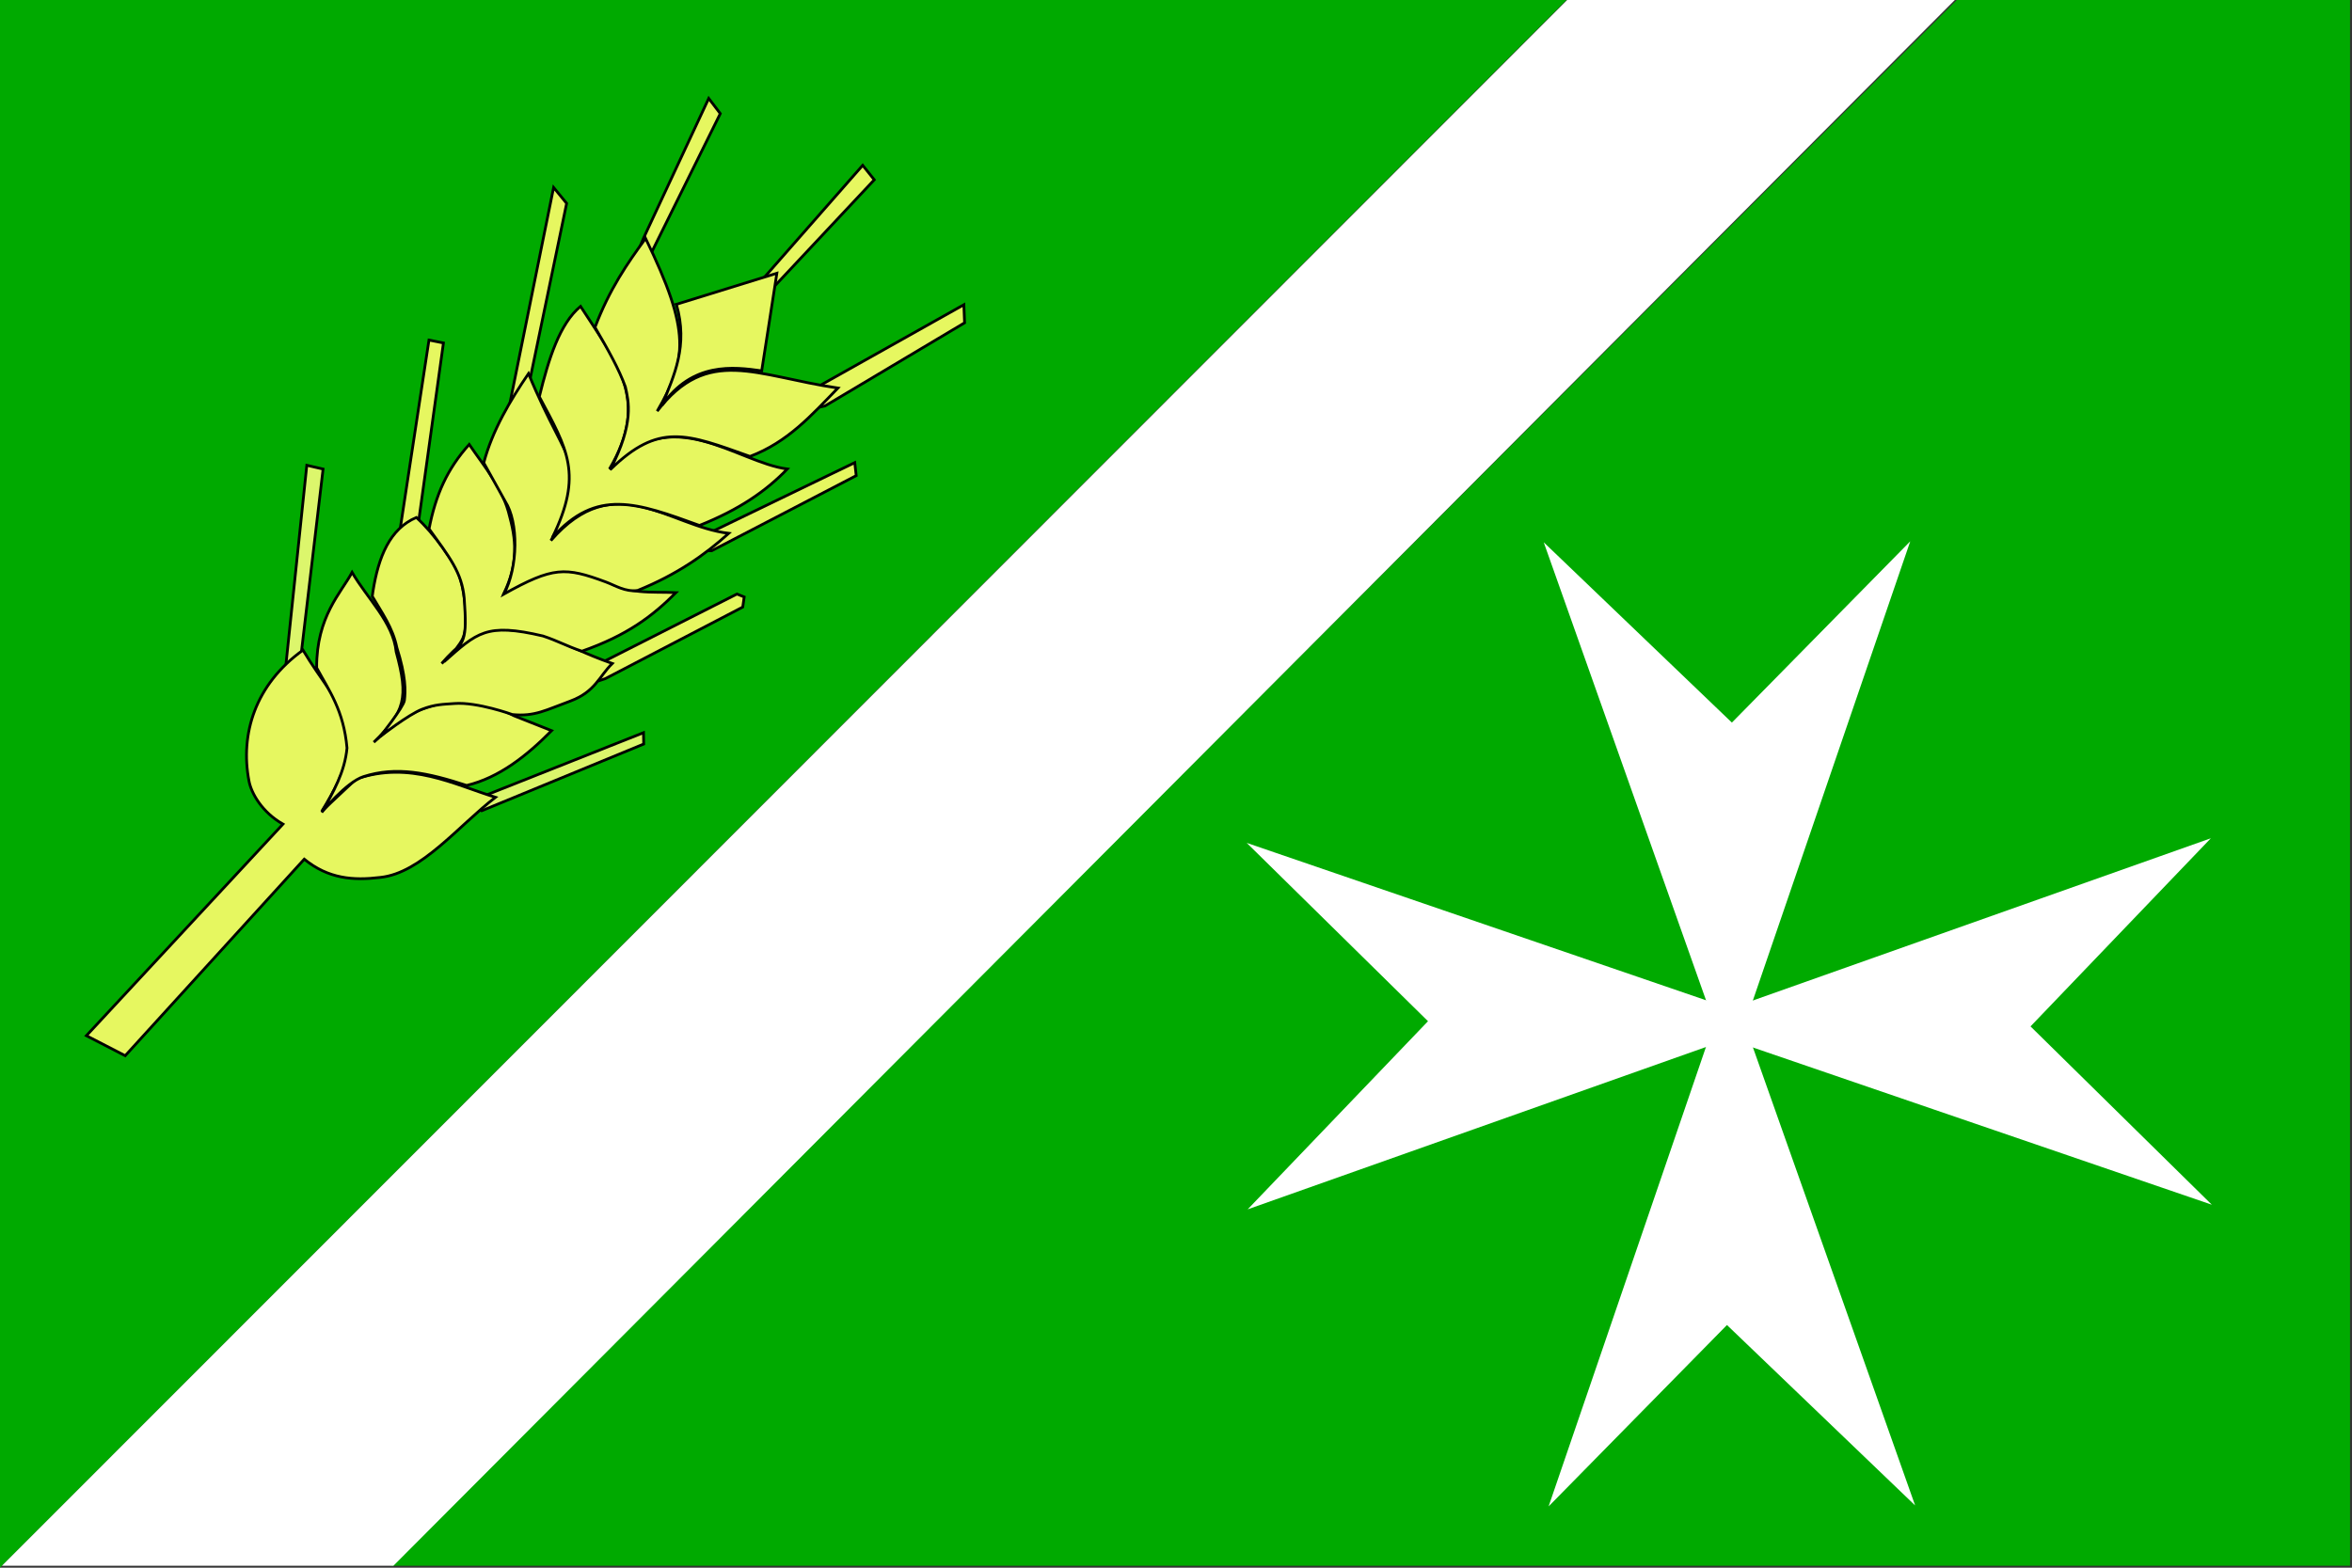 <?xml version="1.0" encoding="UTF-8" standalone="no"?>
<!-- Created with Inkscape (http://www.inkscape.org/) -->

<svg
   xmlns:osb="http://www.openswatchbook.org/uri/2009/osb"
   xmlns:dc="http://purl.org/dc/elements/1.1/"
   xmlns:cc="http://creativecommons.org/ns#"
   xmlns:rdf="http://www.w3.org/1999/02/22-rdf-syntax-ns#"
   xmlns:svg="http://www.w3.org/2000/svg"
   xmlns="http://www.w3.org/2000/svg"
   xmlns:sodipodi="http://sodipodi.sourceforge.net/DTD/sodipodi-0.dtd"
   xmlns:inkscape="http://www.inkscape.org/namespaces/inkscape"
   id="svg2"
   version="1.1"
   inkscape:version="0.48.1 "
   width="600"
   height="400"
   sodipodi:docname="20120102_191632_vlajka-obce-medlovice.svg.2012_01_03_13_28_21.0.svg">
  <rect width="100%" height="100%" fill="#333333" stroke="none"/>
  <title
     id="title3821">Vlajka obce Medlovice</title>
  <defs
     id="defs6">
    <linearGradient
       id="linearGradient5285"
       osb:paint="solid">
      <stop
         style="stop-color:#000000;stop-opacity:1;"
         offset="0"
         id="stop5287" />
    </linearGradient>
  </defs>
  <sodipodi:namedview
     pagecolor="#ffffff"
     bordercolor="#666666"
     borderopacity="1"
     objecttolerance="10"
     gridtolerance="10"
     guidetolerance="10"
     inkscape:pageopacity="0"
     inkscape:pageshadow="2"
     inkscape:window-width="1920"
     inkscape:window-height="1024"
     id="namedview4"
     showgrid="false"
     inkscape:snap-page="true"
     inkscape:zoom="2.8284271"
     inkscape:cx="274.5055"
     inkscape:cy="249.16905"
     inkscape:window-x="-4"
     inkscape:window-y="-4"
     inkscape:window-maximized="1"
     inkscape:current-layer="svg2"
     inkscape:snap-global="true"
     inkscape:snap-bbox="false"
     inkscape:bbox-nodes="false"
     inkscape:bbox-paths="false"
     inkscape:snap-bbox-edge-midpoints="false"
     inkscape:snap-bbox-midpoints="false"
     showguides="true"
     inkscape:guide-bbox="true" />
  <path
     style="fill:#00aa00;fill-opacity:1;stroke:none"
     d="M 0,400 399.617,0 0,0 z"
     id="path2989"
     inkscape:connector-curvature="0"
     sodipodi:nodetypes="cccc" />
  <path
     style="fill:#00aa00;fill-opacity:1;stroke:none;stroke-width:1px;stroke-linecap:butt;stroke-linejoin:miter;stroke-opacity:1"
     d="M 99.652,399.5 499.687,-0.5 l 99.813,0 0,400 z"
     id="path3759"
     inkscape:connector-curvature="0"
     sodipodi:nodetypes="ccccc" />
  <g
     id="g3069">
    <path
       inkscape:connector-curvature="0"
       id="path3775"
       d="m 102.977,137.302 3.504,-2.029 6.639,-47.767 -3.689,-0.738 -7.562,49.612 z"
       style="fill:#e6f760;fill-opacity:1;stroke:#000000;stroke-width:0.7;stroke-linecap:butt;stroke-linejoin:miter;stroke-miterlimit:4;stroke-opacity:1;stroke-dasharray:none" />
    <path
       inkscape:connector-curvature="0"
       id="path3773"
       d="m 146.874,172.414 41.128,-20.841 1.844,0.738 -0.369,2.582 -35.042,18.259 -1.66,0.553 -5.348,0.184 z"
       style="fill:#e6f760;fill-opacity:1;stroke:#000000;stroke-width:0.7;stroke-linecap:butt;stroke-linejoin:miter;stroke-miterlimit:4;stroke-opacity:1;stroke-dasharray:none" />
    <path
       sodipodi:nodetypes="ccccc"
       inkscape:connector-curvature="0"
       id="path3767"
       d="m 72.688,171.989 5.578,-53.267 4.152,0.958 -5.749,48.549 z"
       style="fill:#dcf66c;fill-opacity:1;stroke:#000000;stroke-width:0.7;stroke-linecap:butt;stroke-linejoin:miter;stroke-miterlimit:4;stroke-opacity:1;stroke-dasharray:none" />
    <path
       inkscape:connector-curvature="0"
       id="path3765"
       d="m 118.872,204.905 45.279,-17.954 0.054,2.892 -41.345,17.034 z"
       style="fill:#dcf66c;fill-opacity:1;stroke:#000000;stroke-width:0.7;stroke-linecap:butt;stroke-linejoin:miter;stroke-miterlimit:4;stroke-opacity:1;stroke-dasharray:none" />
    <path
       sodipodi:nodetypes="ccccccccccc"
       inkscape:connector-curvature="0"
       id="path3763"
       d="m 31.94,269.366 45.674,-50.146 c 6.175,5.022 12.475,5.486 19.4,4.652 10.458,-1.082 19.964,-13.191 29.385,-20.442 -10.524,-3.214 -21.77,-9.374 -35.533,-4.672 l -8.786,8.242 c 13.658,-21.776 4.459,-25.604 -4.785,-41.12 -12.244,8.786 -16.051,21.476 -13.79,33.328 0.584,3.231 3.414,8.087 8.679,11.068 l -50.146,53.978 z"
       style="fill:#e6f760;fill-opacity:1;stroke:#000000;stroke-width:0.7;stroke-linecap:butt;stroke-linejoin:miter;stroke-miterlimit:4;stroke-opacity:1;stroke-dasharray:none" />
    <path
       sodipodi:nodetypes="ccccccccaccc"
       inkscape:connector-curvature="0"
       id="path3769"
       d="m 80.78,170.385 c -0.065,-13.127 6.305,-19.204 9.037,-24.345 3.843,6.648 10.507,12.754 11.25,20.287 3.208,11.715 2.263,15.301 -5.717,23.054 5.903,-5.248 10.924,-9.302 19.58,-10.128 5.588,-0.179 9.656,-0.011 16.249,3.4 l 9.54,3.777 c -6.342,6.418 -13.368,11.982 -21.674,13.978 -9.919,-3.248 -17.931,-4.949 -26.311,-2.256 -4.452,1.431 -10.663,9.118 -10.663,9.118 2.979,-5.141 5.883,-10.311 6.455,-16.414 -0.848,-9.598 -4.56,-14.614 -7.746,-20.472 z"
       style="fill:#e6f760;fill-opacity:1;stroke:#000000;stroke-width:0.7;stroke-linecap:butt;stroke-linejoin:miter;stroke-miterlimit:4;stroke-opacity:1;stroke-dasharray:none" />
    <path
       sodipodi:nodetypes="cczzccccccszcsccc"
       inkscape:connector-curvature="0"
       id="path3771"
       d="m 95.15,150.843 c 1.398,-8.769 4.283,-15.916 11.066,-18.812 4.28,3.857 10.012,11.609 11.22,15.699 1.208,4.091 2.187,12.105 0.553,15.308 -1.634,3.203 -5.318,6.248 -5.318,6.248 3.984,-4.549 7.995,-7.916 13.64,-8.661 8.48,0.002 8.618,0.92 12.549,1.468 6.809,2.731 10.555,4.819 17.336,7.193 -3.345,3.26 -4.3,7.203 -10.697,9.59 -6.179,2.256 -9.079,4.014 -14.797,3.439 0,0 -8.982,-3.253 -14.758,-2.812 -2.849,0.217 -4.912,0.163 -8.307,1.475 -3.395,1.312 -10.643,6.935 -10.643,6.935 0,0 5.96,-7.505 6.175,-9.191 0.303,-2.386 0.4,-6.103 -1.933,-13.494 -1.024,-5.076 -3.86,-8.943 -6.271,-13.095 z"
       style="fill:#e6f760;fill-opacity:1;stroke:#000000;stroke-width:0.7;stroke-linecap:butt;stroke-linejoin:miter;stroke-miterlimit:4;stroke-opacity:1;stroke-dasharray:none" />
    <path
       sodipodi:nodetypes="cccccccccccc"
       inkscape:connector-curvature="0"
       id="path3777"
       d="m 109.455,134.94 c 1.693,-8.717 4.622,-15.28 10.24,-21.543 3.97,5.831 8.667,11.226 10.328,18.443 2.019,7.404 1.679,12.716 -1.291,19.181 7.163,-4.285 9.436,-4.291 12.91,-5.348 0.042,-1.038 7.79,-0.675 12.726,2.213 5.696,3.927 11.74,3.035 18.074,3.32 -5.94,5.95 -12.388,10.886 -23.999,14.946 -4.057,-1.352 -5.879,-2.528 -9.936,-3.881 -14.572,-3.415 -16.81,-0.808 -25.186,6.536 5.326,-4.91 5.863,-5.246 5.103,-16.118 -0.56,-6.582 -3.792,-10.573 -8.968,-17.748 z"
       style="fill:#e6f760;fill-opacity:1;stroke:#000000;stroke-width:0.7;stroke-linecap:butt;stroke-linejoin:miter;stroke-miterlimit:4;stroke-opacity:1;stroke-dasharray:none" />
    <path
       sodipodi:nodetypes="ccccc"
       inkscape:connector-curvature="0"
       id="path3783"
       d="m 129.608,105.194 11.619,-57.358 3.32,4.057 -10.512,50.534 c -1.808,0.105 -3.088,2.651 -4.426,2.766 z"
       style="fill:#e6f760;fill-opacity:1;stroke:#000000;stroke-width:0.7;stroke-linecap:butt;stroke-linejoin:miter;stroke-miterlimit:4;stroke-opacity:1;stroke-dasharray:none" />
    <path
       inkscape:connector-curvature="0"
       id="path3781"
       d="m 176.001,140.354 5.533,0.184 36.886,-19.181 -0.369,-3.32 -39.284,18.996 z"
       style="fill:#e6f760;fill-opacity:1;stroke:#000000;stroke-width:0.7;stroke-linecap:butt;stroke-linejoin:miter;stroke-miterlimit:4;stroke-opacity:1;stroke-dasharray:none" />
    <path
       sodipodi:nodetypes="cccccsccc"
       inkscape:connector-curvature="0"
       id="path3779"
       d="m 123.406,118.088 c 2.232,-8.337 6.731,-15.898 11.412,-22.766 10.386,25.215 16.564,23.361 5.717,42.603 16.304,-18.813 30.07,-3.623 45.37,-1.844 -6.089,5.493 -13.252,10.538 -23.238,14.57 -3.064,0.456 -5.743,-1.273 -8.075,-2.142 -10.438,-3.891 -13.509,-3.907 -26.044,3.064 3.639,-6.866 3.76,-18.334 0.334,-23.643 z"
       style="fill:#e6f760;fill-opacity:1;stroke:#000000;stroke-width:0.7;stroke-linecap:butt;stroke-linejoin:miter;stroke-miterlimit:4;stroke-opacity:1;stroke-dasharray:none" />
    <path
       sodipodi:nodetypes="ccccccc"
       inkscape:connector-curvature="0"
       id="path3785"
       d="m 137.585,101.224 c 2.382,-9.743 5.214,-18.659 10.512,-23.054 9.506,14.743 17.728,23.971 7.377,41.497 15.572,-17.488 32.295,-1.71 45.37,0 -5.356,5.561 -12.154,10.31 -22.412,14.401 -15.904,-5.773 -26.25,-9.624 -37.528,3.12 7.892,-16.18 3.854,-22.488 -3.32,-35.964 z"
       style="fill:#e6f760;fill-opacity:1;stroke:#000000;stroke-width:0.7;stroke-linecap:butt;stroke-linejoin:miter;stroke-miterlimit:4;stroke-opacity:1;stroke-dasharray:none" />
    <path
       sodipodi:nodetypes="cccccc"
       inkscape:connector-curvature="0"
       id="path3797"
       d="m 203.832,101.361 42.05,-23.607 0.184,4.611 -35.595,21.209 -10.328,2.213 z"
       style="fill:#e6f760;fill-opacity:1;stroke:#000000;stroke-width:0.7;stroke-linecap:butt;stroke-linejoin:miter;stroke-miterlimit:4;stroke-opacity:1;stroke-dasharray:none" />
    <path
       inkscape:connector-curvature="0"
       id="path3793"
       d="m 164.38,64.578 1.107,1.291 18.259,-36.886 -2.951,-3.873 -16.599,35.595 -1.475,3.504 z"
       style="fill:#e6f760;fill-opacity:1;stroke:#000000;stroke-width:0.7;stroke-linecap:butt;stroke-linejoin:miter;stroke-miterlimit:4;stroke-opacity:1;stroke-dasharray:none" />
    <path
       sodipodi:nodetypes="cccccccc"
       inkscape:connector-curvature="0"
       id="path3787"
       d="m 151.786,83.519 c 3.684,-9.73 8.259,-16.339 12.91,-22.685 11.574,23.848 10.599,30.838 2.951,44.079 12.873,-16.794 25.164,-8.964 46.107,-5.902 -6.792,7.004 -12.782,13.781 -22.435,17.448 -16.094,-5.754 -23.224,-8.782 -35.66,3.393 6.227,-11.946 4.679,-17.53 3.873,-21.163 -1.612,-4.44 -4.307,-9.293 -7.746,-15.169 z"
       style="fill:#e6f760;fill-opacity:1;stroke:#000000;stroke-width:0.7;stroke-linecap:butt;stroke-linejoin:miter;stroke-miterlimit:4;stroke-opacity:1;stroke-dasharray:none" />
    <path
       inkscape:connector-curvature="0"
       id="path3795"
       d="m 193.518,72.428 26.558,-30.246 2.951,3.689 -27.664,29.509 z"
       style="fill:#e6f760;fill-opacity:1;stroke:#000000;stroke-width:0.7;stroke-linecap:butt;stroke-linejoin:miter;stroke-miterlimit:4;stroke-opacity:1;stroke-dasharray:none" />
    <path
       sodipodi:nodetypes="ccccc"
       inkscape:connector-curvature="0"
       id="path3789"
       d="m 172.546,77.648 25.636,-7.93 -3.873,24.898 c -7.167,-1.015 -17.732,-2.34 -25.451,8.853 3.115,-7.737 6.758,-15.229 3.689,-25.82 z"
       style="fill:#e6f760;fill-opacity:1;stroke:#000000;stroke-width:0.7;stroke-linecap:butt;stroke-linejoin:miter;stroke-miterlimit:4;stroke-opacity:1;stroke-dasharray:none" />
  </g>
  <path
     style="fill:#ffffff;stroke:none;stroke-width:1px;stroke-linecap:butt;stroke-linejoin:miter;stroke-opacity:1"
     d="m 400.285,-0.5 98.889,0 L 100.365,399.5 0.5,399.5 z"
     id="path3799"
     inkscape:connector-curvature="0" />
  <g
     id="g3973"
     transform="translate(-7.071,114.551)">
    <g
       id="g3979"
       style="fill:#ffffff;fill-opacity:1"
       transform="translate(-351.52,-21.744)">
      <path
         style="fill:#ffffff;fill-opacity:1;stroke:none"
         d="m 798.15,174.687 -45.75,-129.125 48,46 45.5,-46.25 -45.75,133.5 z"
         id="path3914"
         inkscape:connector-curvature="0" />
      <path
         style="fill:#ffffff;fill-opacity:1;stroke:none"
         d="m 801.392,162.085 45.75,129.222 -48,-46.034 -45.5,46.285 45.75,-133.6 z"
         id="path3914-5"
         inkscape:connector-curvature="0" />
      <path
         style="fill:#ffffff;fill-opacity:1;stroke:none"
         d="m 806.003,170.009 -129.125,45.75 46,-48 -46.25,-45.5 133.5,45.75 z"
         id="path3914-51"
         inkscape:connector-curvature="0" />
      <path
         style="fill:#ffffff;fill-opacity:1;stroke:none"
         d="m 793.457,166.829 129.125,-45.75 -46,48 46.25,45.5 -133.5,-45.75 z"
         id="path3914-7"
         inkscape:connector-curvature="0" />
    </g>
  </g>
</svg>
